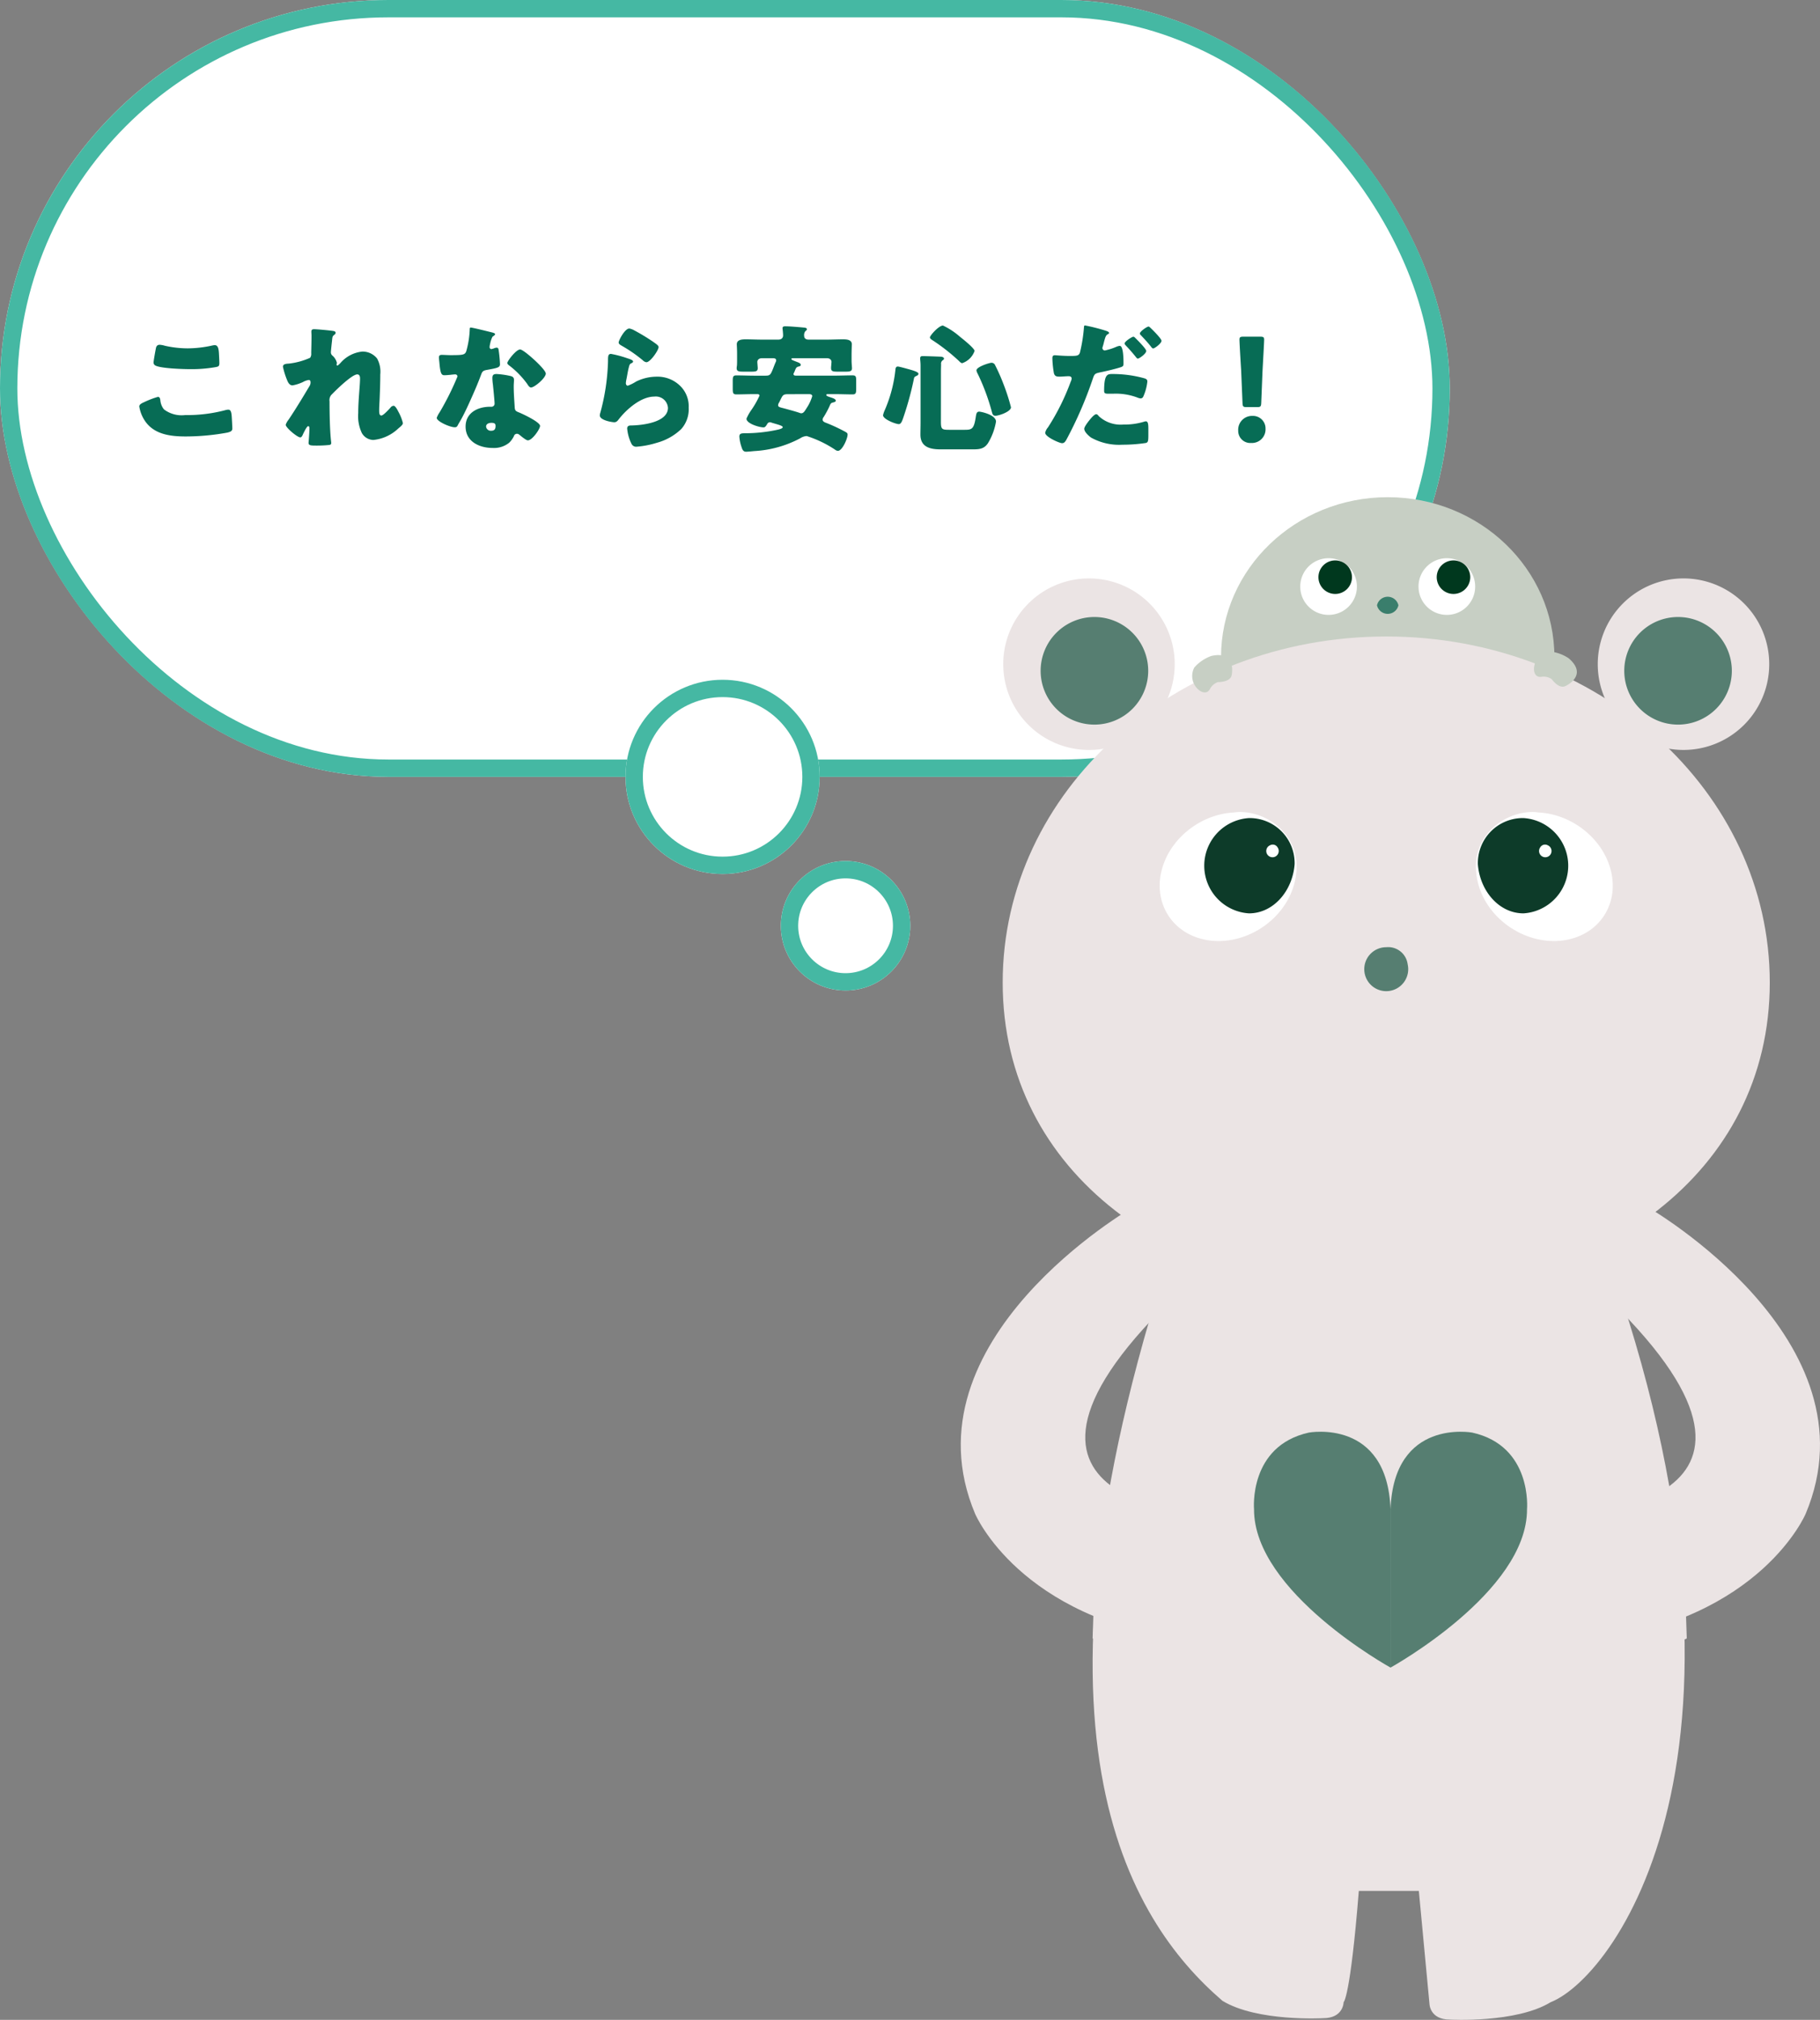 <svg xmlns="http://www.w3.org/2000/svg" xmlns:xlink="http://www.w3.org/1999/xlink" width="210" height="233" viewBox="0 0 210 233">
  <rect x="0" y="0" width="210" height="233" fill="#808080" stroke="none"/>
  <defs>
    <clipPath id="clip-path">
      <rect id="長方形_3416" data-name="長方形 3416" width="99.142" height="175.646" fill="none"/>
    </clipPath>
    <clipPath id="clip-path-3">
      <rect id="長方形_3413" data-name="長方形 3413" width="21.871" height="14.879" fill="none"/>
    </clipPath>
    <clipPath id="clip-path-4">
      <rect id="長方形_3414" data-name="長方形 3414" width="21.87" height="14.879" fill="none"/>
    </clipPath>
  </defs>
  <g id="グループ_3953" data-name="グループ 3953" transform="translate(-68.265 -4588)">
    <g id="長方形_3168" data-name="長方形 3168" transform="translate(68.265 4588)" fill="#fff" stroke="#45b8a3" stroke-linecap="round" stroke-linejoin="round" stroke-width="2">
      <rect width="167.282" height="89.615" rx="44.808" stroke="none"/>
      <rect x="1" y="1" width="165.282" height="87.615" rx="43.808" fill="none"/>
    </g>
    <g id="楕円形_429" data-name="楕円形 429" transform="translate(140.439 4666.414)" fill="#fff" stroke="#45b8a3" stroke-width="2">
      <circle cx="11.202" cy="11.202" r="11.202" stroke="none"/>
      <circle cx="11.202" cy="11.202" r="10.202" fill="none"/>
    </g>
    <g id="楕円形_428" data-name="楕円形 428" transform="translate(158.362 4687.324)" fill="#fff" stroke="#45b8a3" stroke-width="2">
      <circle cx="7.468" cy="7.468" r="7.468" stroke="none"/>
      <circle cx="7.468" cy="7.468" r="6.468" fill="none"/>
    </g>
    <path id="パス_8055" data-name="パス 8055" d="M-65.28-9.2a.383.383,0,0,0,.16.336c.544.368,3.28.448,4.032.448a16.06,16.06,0,0,0,2.9-.224c.384-.064.5-.1.5-.464,0-.272-.032-.848-.048-1.12-.032-.56-.112-.96-.48-.96a1.4,1.4,0,0,0-.256.032,13.336,13.336,0,0,1-2.864.336,12.032,12.032,0,0,1-2.64-.3,2.574,2.574,0,0,0-.592-.112c-.336,0-.416.24-.448.432C-65.088-10.448-65.28-9.36-65.28-9.2Zm-1.648,5.088a4.115,4.115,0,0,0,.72,1.76c1.072,1.488,2.928,1.7,4.64,1.7A26.833,26.833,0,0,0-56.752-1.1c.384-.1.56-.192.56-.48,0-.208-.048-1.024-.064-1.3-.032-.528-.1-.864-.4-.864a1.481,1.481,0,0,0-.368.064,17.152,17.152,0,0,1-4.608.56,3.364,3.364,0,0,1-2.448-.656,1.919,1.919,0,0,1-.416-1.04c-.032-.24-.08-.4-.288-.4a10.041,10.041,0,0,0-1.52.576C-66.7-4.464-66.928-4.336-66.928-4.112Zm20.176-8.912c-.192,0-.32.048-.32.272,0,.16.016.3.016.464,0,.64-.016,1.28-.032,1.92v.128a.769.769,0,0,1-.128.512,8.194,8.194,0,0,1-2.464.672c-.464.016-.672.112-.672.368a8.877,8.877,0,0,0,.48,1.536c.112.288.288.608.624.608a4.838,4.838,0,0,0,1.2-.384,1.975,1.975,0,0,1,.672-.24c.176,0,.208.144.208.3a.775.775,0,0,1-.128.416c-.752,1.264-1.584,2.64-2.4,3.856A1.861,1.861,0,0,0-50.032-2c0,.336,1.344,1.456,1.68,1.456.128,0,.208-.144.256-.24.016-.032.048-.1.08-.176.16-.32.432-.88.576-.88.128,0,.144.144.144.256,0,.528-.1,1.632-.1,1.664,0,.3.224.32.9.32A14.133,14.133,0,0,0-45.072.336c.16-.016.288-.048.288-.208A1.134,1.134,0,0,0-44.8-.1c-.144-1.28-.176-3.3-.176-4.608a.919.919,0,0,1,.3-.832c.464-.48,2.288-2.272,2.9-2.272.256,0,.32.24.32.448,0,.848-.208,2.464-.208,4.016a4.556,4.556,0,0,0,.416,2.3,1.57,1.57,0,0,0,1.328.8,4.857,4.857,0,0,0,2.88-1.328c.352-.288.528-.448.528-.624A5.34,5.34,0,0,0-37.04-3.52c-.08-.16-.336-.672-.544-.672a.5.5,0,0,0-.368.224c-.176.192-.816.9-1.04.9-.256,0-.256-.336-.256-.592,0-.512.048-1.04.064-1.568.032-.848.064-1.712.064-2.576a3.162,3.162,0,0,0-.368-1.84,2.139,2.139,0,0,0-1.712-.8,3.842,3.842,0,0,0-2.512,1.312c-.128.128-.288.3-.368.3-.016,0-.08-.016-.08-.112,0-.064.032-.128.032-.208a1.619,1.619,0,0,0-.5-.816.485.485,0,0,1-.192-.4c0-.144.112-1.168.128-1.28.048-.5.048-.56.256-.72.08-.064.16-.128.16-.24s-.064-.176-.24-.208C-44.864-12.88-46.416-13.024-46.752-13.024Zm18.064-.192c-.112,0-.112.128-.112.256a10.67,10.67,0,0,1-.4,2.48c-.16.416-.368.448-1.824.448-.352,0-.736-.032-1.008-.032-.192,0-.32.064-.32.288,0,.144.032.432.048.56.112,1.36.256,1.5.592,1.5.192,0,.528-.032.7-.048.112-.016.432-.048.528-.048a.253.253,0,0,1,.272.24A31.988,31.988,0,0,1-32.272-3.44a2.776,2.776,0,0,0-.336.64c0,.416,1.536,1.088,2.08,1.088.208,0,.272-.08.352-.24.1-.192.256-.448.384-.672.5-.912.928-1.872,1.344-2.816.32-.72.624-1.44.9-2.176.192-.512.208-.624.768-.72,1.248-.224,1.472-.288,1.472-.656a15.482,15.482,0,0,0-.16-1.664c-.032-.16-.08-.24-.224-.24a.841.841,0,0,0-.272.064,1.665,1.665,0,0,1-.352.1.224.224,0,0,1-.192-.224c0-.064.016-.128.016-.176a.72.72,0,0,1,.032-.128,3.085,3.085,0,0,1,.288-.9c.192-.128.3-.208.3-.288,0-.1-.176-.16-.368-.208C-26.56-12.736-28.48-13.216-28.688-13.216Zm5.7,2.528c-.448,0-1.472,1.312-1.472,1.568,0,.128.16.24.288.336a10.179,10.179,0,0,1,2,2.064c.112.176.256.416.448.416.4,0,1.7-1.1,1.7-1.6,0-.336-1.008-1.3-1.376-1.632C-21.664-9.776-22.688-10.688-22.992-10.688Zm-2.72,2.832c-.352,0-.48.128-.48.464a5.961,5.961,0,0,0,.064.752c.048.48.192,1.9.192,2.176a.353.353,0,0,1-.384.384h-.128c-1.424,0-2.832.688-2.832,2.288,0,1.728,1.584,2.464,3.1,2.464A2.783,2.783,0,0,0-24.24.064,2.825,2.825,0,0,0-23.7-.688a.355.355,0,0,1,.352-.272.363.363,0,0,1,.256.1c.112.08.208.16.3.24.352.272.576.416.7.416.512,0,1.408-1.312,1.408-1.664,0-.448-2.016-1.392-2.464-1.568-.368-.144-.448-.24-.464-.624-.048-.784-.112-1.568-.112-2.368,0-.288.032-.576.032-.736,0-.288-.144-.4-.416-.464A9.348,9.348,0,0,0-25.712-7.856ZM-26.3-2.224c.464,0,.48.176.48.384,0,.336-.128.528-.5.528a.54.54,0,0,1-.592-.48C-26.912-2.112-26.576-2.224-26.3-2.224Zm14.688-9.264c0,.176.16.256.4.4A16.212,16.212,0,0,1-8.832-9.44a.714.714,0,0,0,.416.224c.464,0,1.408-1.392,1.408-1.744,0-.176-.24-.336-.576-.576a22.755,22.755,0,0,0-2.24-1.36,1.757,1.757,0,0,0-.56-.208C-10.912-13.1-11.616-11.728-11.616-11.488Zm-.88,1.312c-.352,0-.352.272-.352.864a24.908,24.908,0,0,1-.88,5.9,1.139,1.139,0,0,0-.064.336c0,.56,1.408.784,1.664.784s.384-.16.528-.352c.9-1.152,2.56-2.608,4.1-2.608a1.4,1.4,0,0,1,1.568,1.3c0,1.7-3.024,2.016-4.272,2.032-.208,0-.432.048-.432.352A4.887,4.887,0,0,0-10.128.208a.591.591,0,0,0,.608.32A10.661,10.661,0,0,0-7.216.08,6.571,6.571,0,0,0-4.4-1.5a3.423,3.423,0,0,0,.864-2.48,3.28,3.28,0,0,0-.848-2.368,3.715,3.715,0,0,0-2.832-1.2,5.379,5.379,0,0,0-2.384.56,4.886,4.886,0,0,1-.96.48c-.144,0-.224-.144-.224-.288a2.561,2.561,0,0,1,.048-.368c.1-.464.16-.928.272-1.376.1-.384.112-.464.32-.56.08-.032.192-.1.192-.192,0-.176-.336-.272-.72-.4A12.347,12.347,0,0,0-12.5-10.176ZM12.7-4.112c.1-.24.16-.384.32-.432.3-.08.416-.112.416-.24,0-.192-.368-.3-.512-.352-.336-.112-.576-.176-.576-.3,0-.1.112-.1.16-.1h.768c.7,0,1.392.032,2.1.032.384,0,.416-.176.416-.672v-.9c0-.464-.032-.624-.416-.624-.7,0-1.408.032-2.1.032H8.848c-.112,0-.288-.016-.288-.176a.223.223,0,0,1,.048-.144,2.108,2.108,0,0,0,.128-.3c.128-.288.16-.368.416-.432.1-.016.24-.064.24-.176,0-.176-.128-.24-.512-.384-.368-.144-.56-.208-.56-.3s.08-.1.208-.1H12.4c.432,0,.544.272.544.432,0,.048-.032.368-.032.432a1.739,1.739,0,0,0-.016.288c0,.368.24.4.72.4h.992c.464,0,.7-.048.7-.4,0-.08-.016-.208-.016-.288-.016-.192-.032-.384-.032-.576v-.64c0-.592.032-1.152.032-1.248,0-.56-.64-.576-1.04-.576-.608,0-1.216.032-1.824.032H10.3c-.288,0-.512-.128-.512-.432a.707.707,0,0,1,.144-.544c.1-.08.176-.144.176-.208,0-.176-.208-.192-.384-.208-.48-.048-1.632-.144-2.08-.144-.16,0-.352,0-.352.224,0,.064.064.48.064.832,0,.288-.192.48-.544.48H4.88c-.608,0-1.216-.032-1.808-.032-.416,0-1.056.016-1.056.576,0,.144.032.544.032,1.056v.832c0,.192,0,.384-.016.576A1.763,1.763,0,0,0,2-8.528c0,.368.256.4.768.4h.944c.48,0,.72-.032.72-.4,0-.128-.048-.592-.048-.72,0-.192.144-.432.544-.432H6.112c.192,0,.448,0,.448.256a.454.454,0,0,1-.064.208c-.112.256-.192.464-.256.64-.32.8-.368.912-.912.912H4.064c-.688,0-1.392-.032-2.1-.032-.384,0-.416.176-.416.64v.88c0,.5.032.672.416.672.7,0,1.408-.032,2.1-.032h.272c.1,0,.3,0,.3.176a10.15,10.15,0,0,1-.96,1.68,5.517,5.517,0,0,0-.544.976C3.136-2.128,4.624-1.7,5.1-1.7c.192,0,.288-.16.432-.4a.359.359,0,0,1,.3-.192A.473.473,0,0,1,6-2.256c.128.048.272.08.416.128.448.128.9.256.9.4,0,.16-.416.256-.544.288a17.683,17.683,0,0,1-3.9.416c-.3.016-.56.016-.56.384A4.7,4.7,0,0,0,2.576.608c.1.32.224.5.512.5.208,0,.8-.064,1.024-.08a12.782,12.782,0,0,0,5.2-1.456A1.538,1.538,0,0,1,10.08-.7,12.959,12.959,0,0,1,13.344.864a.637.637,0,0,0,.336.144c.512,0,1.12-1.424,1.12-1.872,0-.192-.1-.24-.432-.416A20.056,20.056,0,0,0,12.4-2.192l-.128-.048c-.192-.08-.352-.16-.352-.368a.568.568,0,0,1,.128-.3A10.86,10.86,0,0,0,12.7-4.112ZM10.272-5.536c.176,0,.448,0,.448.24a5.143,5.143,0,0,1-.64,1.36c-.256.416-.384.608-.624.608A.316.316,0,0,1,9.3-3.36C8.688-3.568,8.064-3.728,7.44-3.9l-.192-.048c-.3-.08-.464-.128-.464-.3a.593.593,0,0,1,.064-.24c.1-.16.16-.3.224-.432.24-.48.3-.608.832-.608Zm15.3-2.688c0-.272.016-.672.016-.752a.484.484,0,0,1,.144-.432c.112-.08.192-.128.192-.224,0-.144-.208-.224-.384-.224-.384-.016-1.664-.064-2.048-.064-.208,0-.32.016-.32.3,0,.112.048.4.048.832v6.5c0,.48-.016.944-.016,1.424,0,1.456,1.152,1.7,2.336,1.7h3.632c.784,0,1.376-.016,1.84-.736a7.079,7.079,0,0,0,.912-2.464c0-.8-1.76-1.152-1.936-1.152-.352,0-.352.368-.416.736-.208,1.312-.48,1.36-1.28,1.36H26.544c-.848,0-.976-.048-.976-.912Zm5.824-.928c-.224,0-1.728.464-1.728.88a1.044,1.044,0,0,0,.128.352,24.7,24.7,0,0,1,1.664,4.48c.064.224.128.4.4.4.416,0,1.792-.48,1.792-.976a22.91,22.91,0,0,0-.832-2.592,21.891,21.891,0,0,0-.992-2.256A.445.445,0,0,0,31.392-9.152Zm-10.8.432c-.208,0-.256.16-.272.32A15.832,15.832,0,0,1,19.1-3.712a.78.78,0,0,0-.048.112,2.451,2.451,0,0,0-.16.5c0,.464,1.456,1.024,1.824,1.024.256,0,.384-.4.464-.608A36.682,36.682,0,0,0,22.448-7.28c.032-.208.08-.256.288-.352.112-.048.24-.112.24-.256,0-.176-.432-.336-1.264-.56C21.52-8.5,20.736-8.72,20.592-8.72ZM24.3-12.08c0,.128.16.24.256.3a22.325,22.325,0,0,1,3.072,2.4c.112.112.256.272.4.272a2.3,2.3,0,0,0,1.424-1.408c0-.3-1.392-1.408-1.68-1.632a8.343,8.343,0,0,0-1.968-1.3C25.312-13.44,24.3-12.288,24.3-12.08Zm23.472-.08c-.144,0-1.008.544-1.008.784,0,.08.1.192.16.256.4.416.816.9,1.12,1.28.112.144.176.208.24.208.176,0,.976-.576.976-.88,0-.256-1.024-1.264-1.248-1.488C47.968-12.048,47.856-12.16,47.776-12.16Zm-5.568-1.3c-.1,0-.112.064-.128.176a18.087,18.087,0,0,1-.464,2.944c-.128.4-.384.4-1.184.4-.832,0-1.552-.08-1.712-.08-.256,0-.288.16-.288.368a11.946,11.946,0,0,0,.176,1.7c.1.352.3.4.64.4.352,0,.736-.048,1.056-.048.176,0,.352.048.352.272a1.082,1.082,0,0,1-.112.368A26.5,26.5,0,0,1,37.92-1.7a1.413,1.413,0,0,0-.32.624c0,.48,1.664,1.2,1.936,1.2s.368-.176.5-.384A45.736,45.736,0,0,0,43.1-7.328c.192-.56.24-.592.928-.736.624-.128,1.712-.384,2.288-.576.224-.08.32-.128.32-.4,0-.464,0-2.064-.432-2.064a1.377,1.377,0,0,0-.4.112,6.772,6.772,0,0,1-1.3.416.273.273,0,0,1-.3-.288.467.467,0,0,1,.032-.144q.1-.312.144-.528c.144-.528.208-.784.432-.9.064-.032.16-.08.16-.16,0-.064-.064-.144-.336-.24A21.915,21.915,0,0,0,42.208-13.456Zm7.328.128c-.192,0-1.008.576-1.008.8a.2.2,0,0,0,.08.16c.448.48.8.848,1.216,1.376.048.064.144.192.24.192.176,0,.96-.592.96-.88,0-.256-1.024-1.264-1.248-1.472C49.7-13.232,49.6-13.328,49.536-13.328ZM44.4-5.92c0,.288.112.336.48.336h.576a7.042,7.042,0,0,1,2.752.432,1.377,1.377,0,0,0,.4.112.339.339,0,0,0,.3-.192,5.644,5.644,0,0,0,.48-1.76c0-.256-.176-.32-.4-.384a13.66,13.66,0,0,0-3.632-.48C44.8-7.856,44.4-7.856,44.4-5.92Zm-.9,2.7c-.192,0-.48.32-.608.464-.192.224-.784.944-.784,1.216,0,.368.512.816.768,1.008A6.62,6.62,0,0,0,46.512.3,18.067,18.067,0,0,0,49.216.1c.288-.08.288-.272.288-1.152v-.48c0-.512-.032-.864-.288-.864a.575.575,0,0,0-.176.032,7.737,7.737,0,0,1-2.416.336,3.705,3.705,0,0,1-2.832-.96C43.728-3.072,43.616-3.216,43.5-3.216Zm18.528-.816c.416,0,.48-.064.5-.48l.144-3.6c.064-1.2.192-3.392.192-3.712,0-.272-.1-.336-.448-.336H60.464c-.352,0-.448.064-.448.336,0,.32.128,2.528.192,3.52l.16,3.792c.016.416.08.48.5.48ZM61.52-3.024a1.6,1.6,0,0,0-1.648,1.712A1.392,1.392,0,0,0,61.36.1a1.573,1.573,0,0,0,1.664-1.648A1.447,1.447,0,0,0,61.52-3.024Z" transform="translate(151.264 4639)" fill="#076c55"/>
    <g id="グループ_3916" data-name="グループ 3916" transform="translate(179.123 4645.354)">
      <g id="グループ_3914" data-name="グループ 3914" clip-path="url(#clip-path)">
        <g id="グループ_3913" data-name="グループ 3913">
          <g id="グループ_3912" data-name="グループ 3912" clip-path="url(#clip-path)">
            <path id="パス_7482" data-name="パス 7482" d="M76.352,68.63c-2.294.211-5.916.964-7.2,3.579a1.484,1.484,0,0,0,1.326,2.143H77.36s3.685,0,3.3-2.318c0,0,0-.016-.006-.045a3.973,3.973,0,0,0-4.3-3.358" transform="translate(-34.866 -34.672)" fill="#3a7e6c"/>
            <path id="パス_7483" data-name="パス 7483" d="M110.881,68.63c2.294.211,5.916.964,7.2,3.579a1.484,1.484,0,0,1-1.326,2.143h-6.882s-3.685,0-3.3-2.318c0,0,0-.016.006-.045a3.973,3.973,0,0,1,4.3-3.358" transform="translate(-53.841 -34.672)" fill="#3a7e6c"/>
            <path id="パス_7484" data-name="パス 7484" d="M99.173,18.462c0,10.2-8.612,18.462-19.234,18.462S60.705,28.658,60.705,18.462,69.316,0,79.939,0,99.173,8.266,99.173,18.462" transform="translate(-30.676)" fill="#c7cfc4"/>
            <path id="パス_7485" data-name="パス 7485" d="M85.724,17.5a3.269,3.269,0,1,1-3.269-3.269A3.269,3.269,0,0,1,85.724,17.5" transform="translate(-40.016 -7.192)" fill="#fff"/>
            <path id="パス_7486" data-name="パス 7486" d="M87.3,16.675a1.934,1.934,0,1,1-1.934-1.934A1.934,1.934,0,0,1,87.3,16.675" transform="translate(-42.162 -7.449)" fill="#00381e"/>
            <path id="パス_7487" data-name="パス 7487" d="M113.31,17.5a3.269,3.269,0,1,1-3.269-3.269A3.269,3.269,0,0,1,113.31,17.5" transform="translate(-53.956 -7.192)" fill="#fff"/>
            <path id="パス_7488" data-name="パス 7488" d="M114.887,16.675a1.934,1.934,0,1,1-1.934-1.934,1.934,1.934,0,0,1,1.934,1.934" transform="translate(-56.102 -7.449)" fill="#00381e"/>
            <path id="パス_7489" data-name="パス 7489" d="M99.561,24.2a1.268,1.268,0,0,1-2.473,0,1.268,1.268,0,0,1,2.473,0" transform="translate(-49.062 -11.73)" fill="#3a7e6c"/>
            <path id="パス_7490" data-name="パス 7490" d="M168.366,28.834a9.893,9.893,0,1,0-9.893,9.893,9.893,9.893,0,0,0,9.893-9.893" transform="translate(-75.082 -9.572)" fill="#ebe4e4"/>
            <path id="パス_7491" data-name="パス 7491" d="M167.178,34.146a6.206,6.206,0,1,0-6.206,6.206,6.206,6.206,0,0,0,6.206-6.206" transform="translate(-78.209 -14.119)" fill="#567e71"/>
            <path id="パス_7492" data-name="パス 7492" d="M9.906,28.834A9.893,9.893,0,1,1,19.8,38.728a9.893,9.893,0,0,1-9.893-9.893" transform="translate(-5.006 -9.572)" fill="#ebe4e4"/>
            <path id="パス_7493" data-name="パス 7493" d="M18.628,34.146a6.206,6.206,0,1,1,6.206,6.206,6.206,6.206,0,0,1-6.206-6.206" transform="translate(-9.413 -14.119)" fill="#567e71"/>
            <path id="パス_7494" data-name="パス 7494" d="M98.288,72.4c0,22.045-19.825,36.045-44.267,36.045S9.778,94.444,9.778,72.4,29.592,32.483,54.033,32.483,98.288,50.354,98.288,72.4" transform="translate(-4.941 -16.415)" fill="#ebe4e4"/>
            <path id="パス_7495" data-name="パス 7495" d="M47.408,85.422c2.131,3.259,6.937,3.889,10.736,1.406s5.151-7.138,3.02-10.4-6.937-3.889-10.736-1.406-5.151,7.138-3.02,10.4" transform="translate(-23.447 -37.146)" fill="#fff"/>
            <path id="パス_7496" data-name="パス 7496" d="M65.071,80.013c-.291,3.781-3,7.023-6.532,7.023a6.826,6.826,0,0,1,0-13.625c3.53,0,6.813,2.95,6.532,6.6" transform="translate(-26.352 -37.097)" fill="#fff"/>
            <path id="パス_7497" data-name="パス 7497" d="M67.224,80.156c-.234,3.05-2.421,5.665-5.269,5.665a5.506,5.506,0,0,1,0-10.99,5.192,5.192,0,0,1,5.269,5.325" transform="translate(-28.703 -37.815)" fill="#0d3b29"/>
            <path id="パス_7498" data-name="パス 7498" d="M72.544,81.349a.72.72,0,1,1-.863-.253.644.644,0,0,1,.863.253" transform="translate(-35.985 -40.948)" fill="#fff"/>
            <path id="パス_7499" data-name="パス 7499" d="M134.962,85.422c-2.131,3.259-6.937,3.889-10.736,1.406s-5.151-7.138-3.02-10.4,6.937-3.889,10.736-1.406,5.151,7.138,3.02,10.4" transform="translate(-60.74 -37.146)" fill="#fff"/>
            <path id="パス_7500" data-name="パス 7500" d="M120.2,80.013c.291,3.781,3,7.023,6.532,7.023a6.826,6.826,0,0,0,0-13.625c-3.53,0-6.813,2.95-6.532,6.6" transform="translate(-60.731 -37.097)" fill="#fff"/>
            <path id="パス_7501" data-name="パス 7501" d="M120.6,80.156c.234,3.05,2.421,5.665,5.269,5.665a5.506,5.506,0,0,0,0-10.99,5.192,5.192,0,0,0-5.269,5.325" transform="translate(-60.936 -37.815)" fill="#0d3b29"/>
            <path id="パス_7502" data-name="パス 7502" d="M135.12,81.349a.72.72,0,1,0,.863-.253.644.644,0,0,0-.863.253" transform="translate(-68.264 -40.948)" fill="#fff"/>
            <path id="パス_7503" data-name="パス 7503" d="M99.19,106.92a2.535,2.535,0,1,1-2.473-1.979,2.268,2.268,0,0,1,2.473,1.979" transform="translate(-47.624 -53.03)" fill="#567e71"/>
            <path id="パス_7504" data-name="パス 7504" d="M88.939,170.388H40.665c-19.758,58.183-5.647,79.948,5.077,89.169,4,2.431,11.609,2,11.609,2,2.364,0,2.364-1.847,2.364-1.847s.765-.471,1.755-12.838h6.925l1.224,13s0,1.846,2.365,1.846c0,0,7.612.43,11.609-2,7.826-3.108,27.344-30.654,5.347-89.332" transform="translate(-15.541 -86.103)" fill="#ebe4e4"/>
            <g id="グループ_3908" data-name="グループ 3908" transform="translate(15.213 120.131)" style="mix-blend-mode: multiply;isolation: isolate">
              <g id="グループ_3907" data-name="グループ 3907">
                <g id="グループ_3906" data-name="グループ 3906" clip-path="url(#clip-path-3)">
                  <path id="パス_7505" data-name="パス 7505" d="M30.969,247.981s-.05,1.2-.215,6.385c0,0,12.7,6.673,18.633,1.231,0,0,6.093-3.722,1.562-12.744Z" transform="translate(-30.754 -242.853)" fill="#ebe4e4"/>
                </g>
              </g>
            </g>
            <g id="グループ_3911" data-name="グループ 3911" transform="translate(61.899 120.131)" style="mix-blend-mode: multiply;isolation: isolate">
              <g id="グループ_3910" data-name="グループ 3910">
                <g id="グループ_3909" data-name="グループ 3909" clip-path="url(#clip-path-4)">
                  <path id="パス_7506" data-name="パス 7506" d="M146.789,247.981s.049,1.2.214,6.385c0,0-12.7,6.673-18.633,1.231,0,0-6.093-3.722-1.562-12.744Z" transform="translate(-125.133 -242.853)" fill="#ebe4e4"/>
                </g>
              </g>
            </g>
            <path id="パス_7507" data-name="パス 7507" d="M147.739,165.615s26.632,15.3,18.178,35.353c0,0-5.111,12.135-24.56,14.608l-4.452-14.345s30.93,0,7.592-23.744l-9.076-2.764Z" transform="translate(-68.433 -83.691)" fill="#ebe4e4"/>
            <path id="パス_7508" data-name="パス 7508" d="M133.581,237.615l4.452,14.345s-6.431,1.484-8.9-6.431c0,0-1.979-7.915,4.452-7.915" transform="translate(-65.108 -120.075)" fill="#ebe4e4"/>
            <path id="パス_7509" data-name="パス 7509" d="M19.836,165.615S-6.8,180.918,1.658,200.968c0,0,5.111,12.135,24.56,14.608l4.452-14.345s-30.93,0-7.592-23.744l9.076-2.764Z" transform="translate(0 -83.691)" fill="#ebe4e4"/>
            <path id="パス_7510" data-name="パス 7510" d="M57.452,237.615,53,251.96s6.431,1.484,8.9-6.431c0,0,1.979-7.915-4.452-7.915" transform="translate(-26.783 -120.075)" fill="#ebe4e4"/>
            <path id="パス_7511" data-name="パス 7511" d="M135.447,35.98a2.085,2.085,0,0,0-1.74,2.071s0,.982.87.848a1.62,1.62,0,0,1,1.172.273s.839,1.186,1.6.788c0,0,2.662-1.194.38-3.184a4.691,4.691,0,0,0-2.282-.8" transform="translate(-67.567 -18.182)" fill="#c7cfc4"/>
            <path id="パス_7512" data-name="パス 7512" d="M54.208,38.293a2.085,2.085,0,0,0,.632,2.63s.79.583,1.2-.2a1.618,1.618,0,0,1,.915-.781s1.452.029,1.584-.82c0,0,.621-2.851-2.335-2.2a4.69,4.69,0,0,0-2,1.363" transform="translate(-27.279 -18.613)" fill="#c7cfc4"/>
            <path id="パス_7513" data-name="パス 7513" d="M84.139,245.138s-15.785-8.7-15.749-18.267c0,0-.646-7.293,6.325-8.842,0,0,9.036-1.68,9.423,8.842Z" transform="translate(-34.552 -110.128)" fill="#567e71"/>
            <path id="パス_7514" data-name="パス 7514" d="M100.243,245.138s15.785-8.7,15.749-18.267c0,0,.646-7.293-6.325-8.842,0,0-9.036-1.68-9.423,8.842Z" transform="translate(-50.656 -110.128)" fill="#567e71"/>
          </g>
        </g>
      </g>
    </g>
  </g>
</svg>
